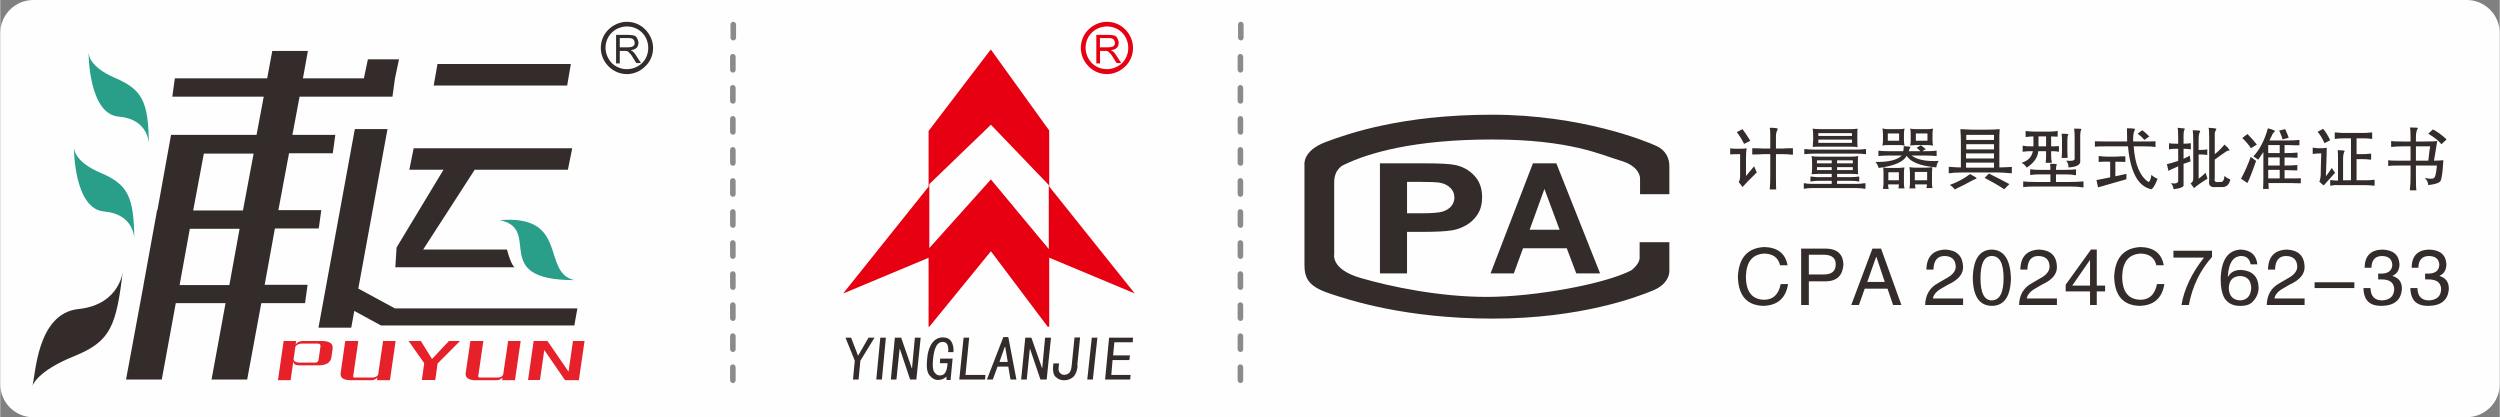 <?xml version="1.0" encoding="UTF-8"?>
<!DOCTYPE svg PUBLIC "-//W3C//DTD SVG 1.1//EN" "http://www.w3.org/Graphics/SVG/1.1/DTD/svg11.dtd">
<!-- Creator: CorelDRAW X7 -->
<svg xmlns="http://www.w3.org/2000/svg" xml:space="preserve" width="26.881mm" height="4.487mm" version="1.1" style="shape-rendering:geometricPrecision; text-rendering:geometricPrecision; image-rendering:optimizeQuality; fill-rule:evenodd; clip-rule:evenodd"
viewBox="0 0 23707 3958"
 xmlns:xlink="http://www.w3.org/1999/xlink">
 <rect x="0" y="0" width="23707" height="3958" fill="#808080" stroke="none"/>
 <defs>
  <style type="text/css">
   <![CDATA[
    .fil6 {fill:none;fill-rule:nonzero}
    .fil9 {fill:#332C2B}
    .fil1 {fill:#299F8A}
    .fil2 {fill:#332C2B}
    .fil4 {fill:#E60012}
    .fil0 {fill:#FEFEFE}
    .fil10 {fill:#332C2B;fill-rule:nonzero}
    .fil5 {fill:#332C2B;fill-rule:nonzero}
    .fil7 {fill:#8B8B8C;fill-rule:nonzero}
    .fil8 {fill:#E60012;fill-rule:nonzero}
    .fil3 {fill:#E62129;fill-rule:nonzero}
   ]]>
  </style>
 </defs>
 <g id="图层_x0020_1">
  <g id="_1572089030864">
   <path class="fil0" d="M314 0l23079 0c174,0 314,141 314,314l0 3330c0,173 -141,313 -314,313l-23079 1c-174,-1 -314,-141 -314,-314l0 -3330c0,-173 140,-314 314,-314z"/>
   <path class="fil1" d="M840 508c0,0 -5,123 251,232 257,110 315,225 318,623 0,0 0,-233 -285,-257 -286,-23 -286,-598 -286,-598l3 0 -1 0z"/>
   <path class="fil1" d="M701 1407c0,0 -5,124 252,233 256,109 315,224 318,622 0,0 0,-232 -286,-256 -286,-24 -286,-599 -286,-599l4 0 -2 0z"/>
   <path class="fil2" d="M304 3662c0,0 38,-139 395,-283 357,-143 401,-294 466,-822 0,0 -18,330 -422,374 -404,41 -407,649 -440,734l0 -3 1 0z"/>
   <path class="fil1" d="M5446 2657c-318,-70 -45,-624 -708,-569 412,86 -109,569 708,569z"/>
   <path class="fil2" d="M3019 3108l310 0 29 -159 253 138 1834 0 29 -162 -1731 0 -347 -188 277 -1513 -310 0 -345 1885 0 0 1 -1zm469 -2545l294 0 -38 180 0 0 -24 174 -881 0 -68 362 407 0 -24 175 -415 0 -101 539 407 0 -24 174 -416 0 -97 534 407 0 -24 174 -415 0 -134 725 -338 0 133 -725 -472 0 -133 725 -339 0 166 -896 0 -3 0 0 123 -676 5 -32 4 0 129 -714 339 0 472 0 68 -362 -867 0 24 -174 876 0 48 -260 338 0 -47 260 578 0 38 -180 0 0 1 0zm-1787 2141l472 0 97 -534 -472 0 -97 534zm129 -708l472 0 101 -539 -472 0 -101 539zm3594 -590l-1503 0 -41 204 324 0 -457 757 12 -20 -12 188 1133 0c0,0 -30,-5 -74,-168l-795 0 489 -757 884 0 41 -204 -1 0zm-12 -799l-1265 0 -36 204 1266 0 35 -204z"/>
   <path class="fil3" d="M2753 3606l-119 0 54 -372 119 0 -6 36c9,-19 29,-31 59,-36l187 0c78,0 113,25 105,77l-11 77c-7,52 -50,78 -126,77l-184 0c-30,0 -47,-11 -52,-34l-25 176 -1 -1zm74 -167l152 0c26,3 39,-9 41,-34l16 -110c6,-26 -4,-38 -30,-36l-152 0c-28,4 -46,13 -55,30l-17 121c2,15 17,25 47,29l-2 0z"/>
   <path class="fil3" d="M3396 3234l-48 331c-3,11 2,17 18,16l164 0c28,-1 46,-11 54,-27l47 -320 119 0 -54 372 -123 0 3 -25c-14,16 -32,25 -54,25l-214 0c-55,-4 -82,-24 -80,-63l44 -309 123 0 1 0z"/>
   <polygon class="fil3" points="3999,3604 4021,3445 3873,3234 3989,3234 4095,3405 4256,3234 4361,3234 4148,3448 4126,3604 "/>
   <path class="fil3" d="M4582 3234l-48 331c-3,11 3,17 19,16l163 0c28,-1 47,-11 54,-27l47 -320 119 0 -54 372 -122 0 3 -25c-14,16 -33,25 -54,25l-215 0c-55,-4 -82,-24 -80,-63l45 -309 122 0 1 0z"/>
   <polygon class="fil3" points="5357,3606 5160,3320 5119,3604 5006,3604 5059,3234 5190,3234 5390,3525 5432,3234 5542,3234 5488,3606 "/>
   <path class="fil4" d="M8807 3099l5 0 584 -716 539 716 9 0 5 0 0 -655 811 339 -811 -1014 0 -531 -554 -769 -590 773 0 528 -811 1014 811 -339 0 655 0 0 2 -1zm1138 -737l0 -607 -549 -572 -584 563 0 607 584 -651 549 660z"/>
   <polygon class="fil2" points="8292,3203 8158,3421 8141,3600 8088,3600 8105,3421 8017,3203 8070,3203 8135,3371 8138,3371 8235,3203 "/>
   <polygon class="fil2" points="8362,3600 8309,3600 8347,3203 8400,3203 "/>
   <polygon class="fil2" points="8689,3600 8630,3600 8533,3311 8530,3311 8500,3600 8447,3600 8485,3203 8545,3203 8645,3491 8648,3491 8675,3203 8730,3203 "/>
   <path class="fil2" d="M9014 3604l-38 0 -3 -33c-6,9 -18,17 -33,24 -15,5 -29,9 -44,9 -33,0 -59,-16 -83,-45 -23,-29 -29,-80 -23,-144 5,-73 23,-126 49,-162 27,-36 62,-53 101,-53 36,0 62,12 80,38 17,27 24,61 21,102l-50 0c3,-32 0,-56 -9,-73 -8,-17 -24,-24 -44,-24 -24,0 -45,12 -59,38 -15,27 -27,68 -32,130 -5,58 -3,97 12,118 15,20 29,32 50,32 20,0 37,-5 49,-20 12,-15 21,-38 24,-68l3 -28 -73 0 3 -44 118 0 -20 207 3 -6 -2 2z"/>
   <polygon class="fil2" points="9341,3600 9096,3600 9137,3203 9190,3203 9155,3556 9344,3556 "/>
   <path class="fil2" d="M9638 3600l-56 0 -21 -123 -102 0 -45 123 -56 0 156 -403 47 0 77 403zm-82 -167l-24 -142 -5 0 -50 142 80 0 0 0 -1 0z"/>
   <polygon class="fil2" points="9925,3600 9866,3600 9768,3311 9765,3311 9736,3600 9683,3600 9722,3203 9780,3203 9881,3491 9883,3491 9910,3203 9966,3203 "/>
   <path class="fil2" d="M10219 3468c-5,48 -17,82 -41,106 -23,21 -53,33 -88,33 -33,0 -59,-12 -81,-33 -20,-20 -27,-56 -23,-100l3 -27 53 0 -3 32c-4,27 0,48 12,58 12,12 23,18 37,18 21,0 38,-6 50,-18 12,-11 21,-35 24,-68l27 -268 53 0 -27 265 3 0 1 2z"/>
   <polygon class="fil2" points="10363,3600 10310,3600 10353,3203 10406,3203 "/>
   <polygon class="fil2" points="10717,3600 10479,3600 10517,3203 10744,3203 10741,3246 10567,3246 10555,3371 10715,3371 10709,3415 10550,3415 10538,3556 10721,3556 "/>
   <path class="fil5" d="M5944 207c68,0 130,27 174,73l0 0 0 0c44,45 74,106 74,175 0,68 -27,130 -74,174l0 0c-44,44 -106,74 -174,74 -68,0 -130,-28 -175,-74 -44,-44 -73,-106 -73,-174 0,-69 27,-130 73,-175l0 0c45,-44 107,-73 175,-73zm144 103c-38,-38 -89,-59 -144,-59 -57,0 -110,24 -144,59l0 0c-38,37 -59,88 -59,144 0,56 24,106 59,144 38,37 89,58 144,58 56,0 109,-24 144,-58l0 0c38,-38 58,-89 58,-144 0,-57 -24,-110 -58,-144l0 0z"/>
   <path class="fil5" d="M5841 597l0 -266 118 0c24,0 41,4 53,6 12,5 24,12 29,27 6,12 12,27 12,41 0,17 -5,36 -17,48 -12,11 -29,20 -56,23 8,6 17,9 20,12 9,9 21,21 29,36l48 74 -44 0 -36 -57c-9,-15 -17,-29 -27,-35 -6,-9 -12,-16 -18,-18 -5,-3 -11,-5 -15,-5 -3,0 -12,0 -20,0l-41 0 0 118 -36 0 0 -3 1 -1zm36 -148l77 0c15,0 29,-3 37,-5 9,-3 16,-9 21,-15 5,-6 5,-15 5,-24 0,-12 -5,-24 -15,-33 -8,-8 -24,-11 -44,-11l-82 0 0 88 1 0z"/>
   <line class="fil6" x1="6953" y1="487" x2="6953" y2= "3604" />
   <path class="fil7" d="M6979 236c0,-36 -48,-41 -53,-5l0 5 0 118c0,36 47,41 53,5l0 -5 0 -118zm-57 3368c0,35 48,41 53,5l0 -5 0 -118c0,-36 -47,-42 -53,-6l0 6 0 118zm0 -295c0,36 48,41 53,6l0 -6 0 -118c0,-36 -47,-41 -53,-5l0 5 0 118zm0 -294c0,35 48,41 53,5l0 -5 0 -118c0,-36 -47,-41 -53,-6l0 6 0 118zm0 -295c0,36 48,41 53,6l0 -6 0 -118c0,-35 -47,-41 -53,-5l0 5 0 118zm0 -294c0,36 48,41 53,5l0 -5 0 -118c0,-36 -47,-41 -53,-6l0 6 0 118zm0 -295c0,36 48,42 53,6l0 -6 0 -118c0,-35 -47,-41 -53,-5l0 5 0 118zm0 -294c0,36 48,41 53,5l0 -5 0 -118c0,-36 -47,-41 -53,-5l0 5 0 118zm0 -294c0,35 48,41 53,5l0 -5 0 -118c0,-36 -47,-42 -53,-6l0 6 0 118zm0 -295c0,36 48,41 53,6l0 -6 0 -118c0,-36 -47,-41 -53,-5l0 5 0 118zm0 -294c0,35 48,41 53,5l0 -5 0 -118c0,-36 -47,-41 -53,-6l0 6 0 118zm0 -295c0,36 48,41 53,6l0 -6 0 -118c0,-35 -47,-41 -53,-5l0 5 0 118z"/>
   <path class="fil8" d="M10497 207c68,0 129,27 174,73l0 0 0 0c44,45 73,106 73,175 0,68 -27,130 -73,174l0 0c-45,44 -106,74 -174,74 -69,0 -130,-28 -175,-74 -44,-44 -73,-106 -73,-174 0,-69 27,-130 73,-175l0 0c45,-44 106,-73 175,-73zm144 103c-38,-38 -89,-59 -144,-59 -57,0 -110,24 -144,59l0 0c-38,37 -59,88 -59,144 0,56 24,106 59,144 37,37 88,58 144,58 56,0 109,-24 144,-58l0 0c37,-38 58,-89 58,-144 0,-57 -24,-110 -58,-144l0 0z"/>
   <path class="fil8" d="M10396 597l0 -266 118 0c24,0 41,4 53,6 12,5 24,12 29,27 6,12 12,27 12,41 0,17 -5,36 -17,48 -12,11 -29,20 -57,23 9,6 18,9 21,12 9,9 21,21 29,36l48 74 -44 0 -36 -57c-9,-15 -18,-29 -27,-35 -6,-9 -12,-16 -18,-18 -5,-3 -12,-5 -15,-5 -3,0 -12,0 -20,0l-41 0 0 118 -36 0 0 -3 1 -1zm36 -148l76 0c16,0 30,-3 38,-5 9,-3 16,-9 21,-15 5,-6 5,-15 5,-24 0,-12 -5,-24 -15,-33 -9,-8 -24,-11 -44,-11l-83 0 0 88 2 0z"/>
   <path class="fil7" d="M11793 236c0,-36 -48,-41 -53,-5l0 5 0 118c0,36 47,41 53,5l0 -5 0 -118zm-57 3368c0,35 48,41 53,5l0 -5 0 -118c0,-36 -47,-42 -53,-6l0 6 0 118zm0 -295c0,36 48,41 53,6l0 -6 0 -118c0,-36 -47,-41 -53,-5l0 5 0 118zm0 -294c0,35 48,41 53,5l0 -5 0 -118c0,-36 -47,-41 -53,-6l0 6 0 118zm0 -295c0,36 48,41 53,6l0 -6 0 -118c0,-35 -47,-41 -53,-5l0 5 0 118zm0 -294c0,36 48,41 53,5l0 -5 0 -118c0,-36 -47,-41 -53,-6l0 6 0 118zm0 -295c0,36 48,42 53,6l0 -6 0 -118c0,-35 -47,-41 -53,-5l0 5 0 118zm0 -294c0,36 48,41 53,5l0 -5 0 -118c0,-36 -47,-41 -53,-5l0 5 0 118zm0 -294c0,35 48,41 53,5l0 -5 0 -118c0,-36 -47,-42 -53,-6l0 6 0 118zm0 -295c0,36 48,41 53,6l0 -6 0 -118c0,-36 -47,-41 -53,-5l0 5 0 118zm0 -294c0,35 48,41 53,5l0 -5 0 -118c0,-36 -47,-41 -53,-6l0 6 0 118zm0 -295c0,36 48,41 53,6l0 -6 0 -118c0,-35 -47,-41 -53,-5l0 5 0 118z"/>
  </g>
  <path class="fil9" d="M12370 2510l0 -946c0,0 -21,-133 199,-216 220,-83 729,-260 1580,-260 852,0 1465,253 1559,296 94,43 123,123 123,191 0,69 0,267 0,267l-278 0 0 -151c0,0 3,-112 -181,-166 -184,-54 -476,-202 -1223,-202 -747,0 -1176,130 -1400,238 0,0 -97,32 -97,169 0,138 0,679 0,679 0,0 -36,144 249,227 285,83 746,180 1199,180 453,0 1121,-122 1370,-252 0,0 79,-58 79,-119 0,-62 0,-148 0,-148l282 0 0 278c0,0 3,112 -148,177 -152,64 -693,270 -1527,270 -833,0 -1367,-177 -1558,-242 -192,-65 -228,-144 -228,-270z"/>
  <path class="fil10" d="M13086 2593l0 -1044 410 0c156,0 257,5 304,16 72,15 133,49 182,102 49,52 73,120 73,203 0,64 -14,118 -42,162 -28,44 -64,78 -107,103 -43,25 -88,41 -132,49 -61,10 -150,15 -265,15l-166 0 0 394 -257 0zm257 -868l0 298 139 0c100,0 167,-6 201,-17 34,-11 61,-28 80,-51 19,-24 29,-50 29,-82 0,-38 -14,-69 -41,-94 -27,-25 -61,-40 -102,-47 -31,-4 -92,-7 -184,-7l-122 0z"/>
  <path class="fil10" d="M15174 2593l-226 0 -90 -238 -415 0 -87 238 -221 0 402 -1044 222 0 415 1044zm-384 -414l-144 -387 -140 387 284 0z"/>
  <path class="fil10" d="M16783 1212c46,0 72,3 77,10 0,2 -1,5 -3,8 -10,17 -15,37 -15,61l0 118 59 0c12,0 29,-1 53,-3 22,0 39,0 49,0l0 62c-31,-4 -64,-6 -100,-6l-61 0 0 215c0,61 1,101 2,120l-61 0c4,-41 5,-82 5,-122l0 -213 -59 0c-18,0 -42,1 -71,3 -19,0 -32,0 -41,0l0 -59c7,0 19,0 36,0 30,2 55,3 74,3l61 0 0 -133c0,-27 -1,-49 -5,-64zm-258 13c21,27 45,64 74,110l-59 30c-17,-35 -40,-73 -69,-112l54 -28zm-117 181c15,4 40,5 74,5 44,0 69,-1 76,-5 5,0 7,3 5,8 -3,19 -5,46 -5,82l0 173 77 -92 25 59c-64,62 -109,108 -135,138l-36 -48c9,-14 13,-32 13,-54l0 -210c-53,0 -84,1 -94,3l0 -59zm864 -181l273 0c32,0 56,-2 71,-5 -1,5 -2,28 -2,69l0 33c0,39 1,64 2,74 -8,-3 -32,-5 -71,-5l-281 0c-37,0 -61,1 -72,3 0,-2 0,-8 0,-18 2,-23 3,-40 3,-54l0 -38c0,-28 -2,-49 -5,-64 13,3 41,5 82,5zm-28 38l0 26 319 0 0 -26 -319 0zm319 61l-319 0 0 31 319 0 0 -31zm-452 90c0,0 2,0 7,0 31,3 62,5 92,5l399 0c29,0 54,-2 77,-5 5,0 8,0 10,0l0 48c-2,0 -5,0 -8,0 -22,-3 -48,-5 -77,-5l-401 0c-30,0 -62,2 -94,5 -4,0 -5,0 -5,0l0 -48zm153 72l286 0c32,0 56,-2 72,-6 -2,9 -3,31 -3,67l0 51c0,34 1,53 3,56 -12,-3 -32,-5 -59,-5l-141 0 0 31 136 0c24,0 46,-2 66,-5 5,0 8,0 8,0l0 46c-2,0 -4,0 -8,0 -19,-4 -41,-6 -66,-6l-136 0 0 29 184 0c26,0 50,-2 72,-6 7,0 11,0 13,0l0 52c-2,0 -5,0 -8,0 -22,-4 -48,-6 -77,-6l-426 0c-24,0 -46,2 -67,6 -5,0 -7,0 -7,0l0 -52c0,0 2,0 7,0 21,4 44,6 69,6l189 0 0 -29 -130 0c-22,0 -44,2 -64,6 -3,0 -6,0 -8,0l0 -46c2,0 6,0 13,0 21,3 39,5 56,5l133 0 0 -31 -127 0c-9,0 -20,1 -34,2 -19,0 -29,1 -30,3 3,-20 5,-41 5,-61l0 -41c0,-32 -2,-56 -5,-72 15,4 43,6 84,6zm307 35l-149 0 0 28 149 0 0 -28zm-200 0l-140 0 0 28 140 0 0 -28zm51 64l0 28 149 0 0 -28 -149 0zm-51 0l-140 0 0 28 140 0 0 -28zm798 -319l0 69 110 0 0 -69 -110 0zm-10 444l117 0 0 -79 -117 0 0 79zm-151 -76l-100 0 0 76 100 0 0 -76zm255 -220l-33 20 31 0c44,0 79,-1 105,-5l0 51c-36,-3 -72,-5 -108,-5l-130 0c55,41 140,58 258,51 -12,16 -20,36 -23,62 -152,-14 -245,-51 -281,-110 -31,58 -119,96 -266,115 -5,-21 -15,-39 -30,-57 122,2 206,-18 250,-61l-120 0c-41,0 -75,2 -102,5l0 -51c30,4 64,5 102,5l133 0c3,-8 5,-24 5,-48 42,3 64,6 64,8 0,1 -1,4 -3,7 -7,10 -11,22 -13,33l110 0c-5,-7 -17,-17 -36,-33l41 -23c12,9 28,21 46,36zm-360 -148l0 69 107 0 0 -69 -107 0zm159 322c-4,10 -6,26 -6,48l0 110c0,19 2,32 6,41l-59 0c3,-10 5,-23 5,-38l-102 0c0,15 1,29 5,43l-54 0c0,0 2,-14 5,-43l0 -115c0,-22 -1,-38 -5,-46 14,3 30,5 49,5l102 0c8,0 26,-2 54,-5zm263 -3c0,0 -1,15 -3,46l0 118c0,13 2,25 5,35l-59 0c4,-10 6,-22 6,-35l-113 0c0,15 2,28 5,38l-58 0c0,2 1,-10 5,-36l0 -115c0,-10 -2,-27 -5,-51 20,4 38,5 53,5l107 0c18,0 36,-1 57,-5zm7 -365c-3,17 -5,31 -5,43l0 74c0,17 2,32 5,44 -20,-4 -38,-5 -53,-5l-115 0c-4,0 -11,1 -23,2 -12,0 -21,1 -26,3 4,-17 5,-32 5,-44l0 -71c0,-19 -1,-34 -5,-46 19,3 36,5 51,5l113 0c18,0 36,-2 53,-5zm-431 5l107 0c20,0 38,-2 54,-5 -4,13 -6,30 -6,48l0 67c0,17 2,32 6,46 -17,-4 -35,-5 -52,-5l-107 0c-22,0 -39,1 -51,5 3,-17 5,-32 5,-44l0 -69c0,-17 -2,-34 -5,-51 12,5 28,8 49,8zm805 5l117 0c67,0 114,-2 141,-5 0,8 -1,29 -3,61 0,31 0,50 0,56l0 246c31,0 70,-2 118,-5l0 61c-61,-5 -102,-8 -123,-8l-352 0c-51,0 -92,3 -123,8l0 -61c3,0 9,0 15,0 35,3 68,5 100,5l0 -248c0,-38 -2,-76 -5,-115 61,3 99,5 115,5zm-59 49l0 48 263 0 0 -48 -263 0zm0 89l0 49 263 0 0 -49 -263 0zm-2 87l0 48 265 0 0 -48 -265 0zm0 87l0 48 265 0 0 -48 -265 0zm217 104c95,48 160,81 194,100l-49 49c-58,-38 -120,-74 -186,-108l41 -41zm-179 5c44,23 65,36 61,41 -1,4 -7,6 -15,8 -9,4 -15,6 -18,8 -51,29 -109,58 -174,89 -10,-15 -25,-30 -46,-43 68,-24 132,-58 192,-103zm987 -431c46,0 69,1 69,5 0,2 -1,4 -3,7 -5,12 -8,29 -8,49l0 238c7,42 -30,65 -112,69 2,-22 -5,-44 -21,-64 55,5 81,-1 80,-18l0 -202c0,-36 -2,-64 -5,-84zm-460 23c0,0 1,0 5,0 22,3 48,5 79,5l148 0c24,0 45,-2 64,-5 3,-2 6,-3 8,-3l0 56c-2,0 -5,0 -11,0 -22,-1 -39,-2 -51,-2l0 94 11 0c15,0 34,0 56,-2 3,0 6,0 7,0l0 53c0,0 -1,0 -5,0 -13,-3 -33,-5 -58,-5l-11 0 0 41c0,24 2,45 6,61 0,4 0,7 0,8l-57 0c0,-1 0,-5 0,-10 2,-15 3,-35 3,-59l0 -41 -74 0c-5,60 -42,112 -110,156 -12,-20 -28,-36 -49,-46 62,-18 97,-55 108,-110l-23 0c-26,0 -49,2 -69,5 -4,0 -5,0 -5,0l0 -56c1,0 5,0 10,0 19,4 40,5 64,5l28 0 0 -94c-22,0 -44,2 -64,5 -5,0 -9,0 -10,0l0 -56zm342 25c36,0 57,2 64,5 0,0 0,1 0,3 -7,10 -10,27 -10,51l0 100c0,23 1,45 2,64 0,3 0,6 0,7l-56 0c0,-1 0,-4 0,-7 2,-16 3,-37 3,-64l0 -100c0,-17 -1,-33 -3,-48 0,-6 0,-9 0,-11zm-148 26l-72 0 0 94 72 0 0 -94zm38 260c33,-1 54,0 64,3 0,2 -1,5 -3,10 -3,12 -5,27 -5,44l92 0c41,0 73,-2 95,-5 2,0 3,0 3,0l0 56c0,0 -2,0 -6,0 -22,-5 -52,-8 -89,-8l-95 0 0 72 126 0c52,0 94,-2 125,-5 5,0 8,0 10,0l0 56c-2,0 -4,0 -8,0 -30,-5 -70,-8 -120,-8l-319 0c-56,0 -96,2 -120,5 -4,0 -5,0 -5,0l0 -53c0,0 1,0 5,0 20,3 59,5 115,5l138 0 0 -72 -110 0c-27,0 -51,2 -72,5 -5,0 -8,0 -10,0l0 -53c0,0 3,0 8,0 22,3 47,5 74,5l110 0c0,-26 -1,-45 -3,-57zm729 -337c54,0 80,3 76,8 0,2 0,4 -2,7 -12,23 -17,59 -15,110l102 0c59,0 96,-1 110,-2l0 54c-24,-4 -62,-6 -113,-6l-94 0c12,171 58,283 140,338 12,-2 22,-24 28,-67 22,19 42,31 59,36 -24,61 -44,95 -61,100 -125,-28 -198,-163 -220,-407l-207 0c-53,0 -88,1 -107,3l0 -51c32,1 68,2 107,2l199 0c-1,-28 -2,-70 -2,-125zm145 18c24,17 46,37 67,59l-46 33c-21,-24 -42,-43 -64,-59l43 -33zm-160 248l0 53c-11,-1 -42,-2 -95,-2l0 138 105 -23 0 51 -269 77 -15 -69 130 -26 0 -148c-39,-2 -75,-1 -109,2l0 -56c1,0 3,0 5,0 29,4 57,6 84,6l61 0c11,0 31,-1 62,-3 22,0 35,0 41,0zm789 -271c43,2 68,5 74,10 0,2 0,5 -2,8 -8,12 -13,25 -13,38l0 194c33,-25 63,-56 92,-91 29,25 45,44 49,56 -2,0 -5,0 -8,2 -12,0 -21,4 -28,10 -36,24 -71,49 -105,75l0 178c-7,28 6,39 38,34l18 0c21,1 33,-17 36,-57 19,16 38,27 56,34 -12,49 -38,73 -79,71l-54 0c-54,7 -77,-14 -68,-64l0 -401c0,-56 -2,-88 -6,-97zm-293 0c47,3 70,7 69,10 0,2 -1,4 -3,5 -7,12 -10,29 -10,49l0 87c24,0 47,-2 69,-5l0 59c-22,-4 -45,-6 -69,-6l0 95c10,-5 24,-12 41,-20 8,-6 14,-9 18,-11l7 57c-8,1 -18,4 -30,10 -14,5 -26,9 -36,12l0 195c8,22 -23,37 -95,46 -1,-23 -10,-41 -25,-57 49,7 72,-2 69,-28l0 -133c-5,2 -13,6 -23,11 -36,15 -59,26 -69,33l-15 -64c23,-5 59,-15 107,-31l0 -115 -23 0c-28,0 -49,2 -64,6l0 -59c10,3 32,5 66,5l21 0 0 -61c0,-46 -2,-76 -5,-90zm143 23c46,0 70,3 71,8 0,1 -1,4 -2,7 -9,14 -13,37 -13,69l0 103 15 0c26,0 48,-2 67,-5l0 53c-17,-3 -39,-5 -64,-5l-18 0 0 230c0,0 3,-3 10,-8 22,-17 41,-33 56,-48l18 56c-44,26 -87,55 -128,89l-33 -46c19,-6 27,-23 26,-51l0 -347c0,-51 -2,-86 -5,-105zm713 -18c46,12 68,21 66,26 0,1 -2,5 -7,10 -7,7 -12,14 -16,20 -5,12 -11,26 -20,41 -5,10 -8,16 -8,18l189 0c34,0 66,-2 95,-5l0 51c-7,0 -20,0 -41,0 -25,-1 -44,-2 -56,-2l-44 0 0 76c52,0 92,-2 123,-5l0 49c-3,0 -10,0 -20,0 -33,-2 -67,-3 -103,-3l0 77c53,0 93,-2 121,-5l0 51c-4,0 -12,0 -26,0 -39,-2 -71,-3 -95,-3l0 79 57 0c59,0 92,0 97,-2l0 48c-4,0 -11,0 -23,0 -28,-1 -52,-2 -74,-2l-210 0c0,17 1,36 3,56l-54 0c2,-15 3,-53 3,-112l0 -238c-11,15 -27,39 -49,72l-46 -31c60,-63 106,-152 138,-266zm164 8c18,39 29,66 33,82l-59 15c-2,-15 -12,-43 -31,-84l57 -13zm-358 46c32,32 62,65 89,100l-56 35c-22,-34 -49,-66 -82,-97l49 -38zm306 105l-109 0 0 76 109 0 0 -76zm-275 112l51 38c-34,99 -62,169 -82,210l-61 -41c34,-61 64,-130 92,-207zm166 5l0 77 109 0 0 -77 -109 0zm109 118l-109 0 0 81 109 0 0 -81zm412 -389c23,26 45,62 67,108l-54 28c-22,-48 -44,-84 -66,-108l53 -28zm110 34c2,0 5,0 10,0 29,3 54,5 75,5l194 0c18,0 41,-2 66,-5 5,0 9,0 10,0l0 61c-1,0 -4,0 -7,0 -24,-3 -46,-5 -67,-5l-74 0 0 150 38 0c38,0 69,-1 95,-5 3,0 5,0 5,0l0 57c0,0 -2,0 -8,0 -27,-4 -57,-5 -92,-5l-38 0 0 201 79 0c33,0 62,-1 87,-5 4,0 5,0 5,0l0 56c-1,0 -5,0 -10,0 -22,-3 -48,-5 -79,-5l-253 0c-27,-2 -52,0 -74,5 -4,0 -5,0 -5,0l0 -53c1,0 4,0 7,0 22,3 45,5 67,5l0 -210c0,-41 -1,-67 -3,-79 39,0 62,3 67,8 0,1 -1,3 -3,5 -8,13 -13,38 -13,74l0 199 75 0 0 -398 -67 0c-29,0 -56,2 -82,5 -3,0 -5,0 -5,0l0 -61zm-209 145c1,0 4,0 7,0 21,4 40,5 59,5 26,0 48,-1 67,-5 1,4 -1,94 -8,271 14,-17 32,-43 56,-79l31 46c-53,58 -89,98 -108,120l-41 -36c6,-12 10,-31 13,-56 0,-44 2,-115 5,-212l-12 0c-21,0 -41,1 -62,5 -3,0 -6,0 -7,0l0 -59zm922 -192c52,0 77,2 77,6 0,0 -1,0 -2,2 -12,17 -18,45 -18,82l0 43 76 0c63,0 105,-1 126,-5 -4,22 -9,56 -16,100 -7,41 -12,70 -15,87 37,0 67,-2 89,-5 -5,97 -13,160 -23,189 -3,22 -43,38 -120,48 -1,-25 -12,-48 -33,-69 48,11 77,11 87,0 12,-3 21,-42 28,-117l-199 0 0 94c0,82 1,129 5,141l-62 0c0,-2 0,-5 0,-10 4,-31 6,-74 6,-128l0 -97 -118 0c-46,0 -77,1 -94,5l0 -56c10,3 40,5 92,5l120 0 0 -136 -72 0c-44,0 -82,2 -112,6l0 -57c17,4 55,5 115,5l69 0 0 -43c0,-46 -2,-76 -6,-90zm218 18c41,21 84,52 130,95l-49 46c-25,-32 -67,-66 -125,-100l44 -41zm-161 161l0 136 117 0c4,-24 7,-52 10,-85 4,-23 6,-40 8,-51l-135 0z"/>
  <path class="fil10" d="M16952 2516l-71 0c-17,-72 -67,-109 -149,-111 -113,6 -171,78 -175,216 0,148 60,222 178,222 82,-2 133,-52 152,-149l70 0c-21,134 -100,204 -236,207 -156,-5 -236,-98 -240,-277 8,-179 92,-273 251,-281 127,4 200,62 220,173zm202 -100l0 187 144 0c74,0 111,-32 111,-96 0,-59 -36,-89 -109,-91l-146 0zm0 252l0 225 -73 0 0 -535 243 0c101,4 154,54 158,149 -6,103 -59,157 -158,161l-170 0zm746 70l-216 0 -55 155 -73 0 201 -535 82 0 193 535 -79 0 -53 -155zm-192 -64l166 0 -79 -237 -3 0 -84 237zm628 -117l-67 0c2,-123 63,-186 181,-190 106,6 161,58 167,158 4,72 -44,130 -143,175l-56 32c-52,29 -82,62 -87,99l286 0 0 62 -360 0c3,-96 43,-165 123,-208l70 -41c69,-35 101,-76 97,-122 -4,-61 -39,-92 -105,-94 -69,0 -104,43 -106,129zm665 82c0,-141 -37,-211 -111,-211 -72,0 -108,70 -108,211 0,140 36,210 108,210 74,-2 111,-72 111,-210zm70 0c-4,173 -64,261 -181,262 -117,-1 -178,-89 -181,-262 3,-180 64,-270 181,-272 115,4 175,94 181,272zm156 -82l-67 0c2,-123 62,-186 181,-190 105,6 161,58 166,158 4,72 -43,130 -143,175l-55 32c-53,29 -82,62 -88,99l286 0 0 62 -359 0c2,-96 43,-165 123,-208l70 -41c68,-35 100,-76 96,-122 -4,-61 -39,-92 -105,-94 -68,0 -103,43 -105,129zm737 207l-79 0 0 129 -64 0 0 -129 -231 0 0 -64 240 -333 55 0 0 342 79 0 0 55zm-146 -295l-166 240 169 0 0 -240 -3 0zm702 47l-70 0c-17,-72 -67,-109 -149,-111 -113,6 -171,78 -175,216 0,148 60,222 178,222 82,-2 133,-52 152,-149l70 0c-21,134 -100,204 -236,207 -156,-5 -236,-98 -240,-277 8,-179 92,-273 251,-281 127,4 200,62 219,173zm92 -73l0 -65 366 0 0 59c-113,126 -186,278 -220,456l-70 0c26,-152 97,-302 214,-450l-290 0zm796 64l-64 0c-10,-53 -40,-79 -91,-79 -76,4 -118,68 -125,193l3 3c23,-43 64,-64 122,-64 108,7 163,63 167,166 0,51 -18,95 -53,132 -25,31 -69,45 -131,43 -61,-1 -106,-25 -138,-70 -25,-43 -38,-103 -38,-181 4,-185 69,-279 193,-283 94,6 145,52 155,140zm-271 225c3,76 40,115 110,117 65,-4 99,-44 103,-120 -4,-72 -39,-109 -105,-111 -69,2 -105,40 -108,114zm439 -175l-67 0c2,-123 62,-186 181,-190 105,6 161,58 166,158 4,72 -43,130 -143,175l-55 32c-53,29 -82,62 -88,99l286 0 0 62 -359 0c2,-96 43,-165 123,-208l70 -41c68,-35 100,-76 96,-122 -4,-61 -39,-92 -105,-94 -68,0 -103,43 -105,129zm978 93l0 -55c12,0 23,0 35,0 64,-2 97,-31 99,-85 -4,-53 -36,-80 -96,-82 -66,0 -100,37 -102,111l-65 0c2,-113 59,-170 170,-172 101,4 155,49 161,137 0,55 -22,92 -65,111l0 3c59,18 88,57 88,120 -6,105 -69,160 -190,163 -41,0 -73,-5 -96,-17 -51,-23 -77,-74 -79,-152l67 0c2,78 39,117 111,117 72,-4 110,-38 114,-102 0,-65 -40,-97 -120,-97 -12,0 -22,0 -32,0zm445 0l0 -55c12,0 24,0 35,0 65,-2 98,-31 100,-85 -4,-53 -36,-80 -97,-82 -66,0 -100,37 -102,111l-64 0c2,-113 58,-170 169,-172 101,4 155,49 161,137 0,55 -22,92 -64,111l0 3c58,18 87,57 87,120 -6,105 -69,160 -190,163 -41,0 -73,-5 -96,-17 -51,-23 -77,-74 -79,-152l67 0c2,78 39,117 111,117 72,-4 110,-38 114,-102 0,-65 -40,-97 -120,-97 -11,0 -22,0 -32,0zm-671 82l-377 0 0 -55 377 0 0 55z"/>
 </g>
</svg>
